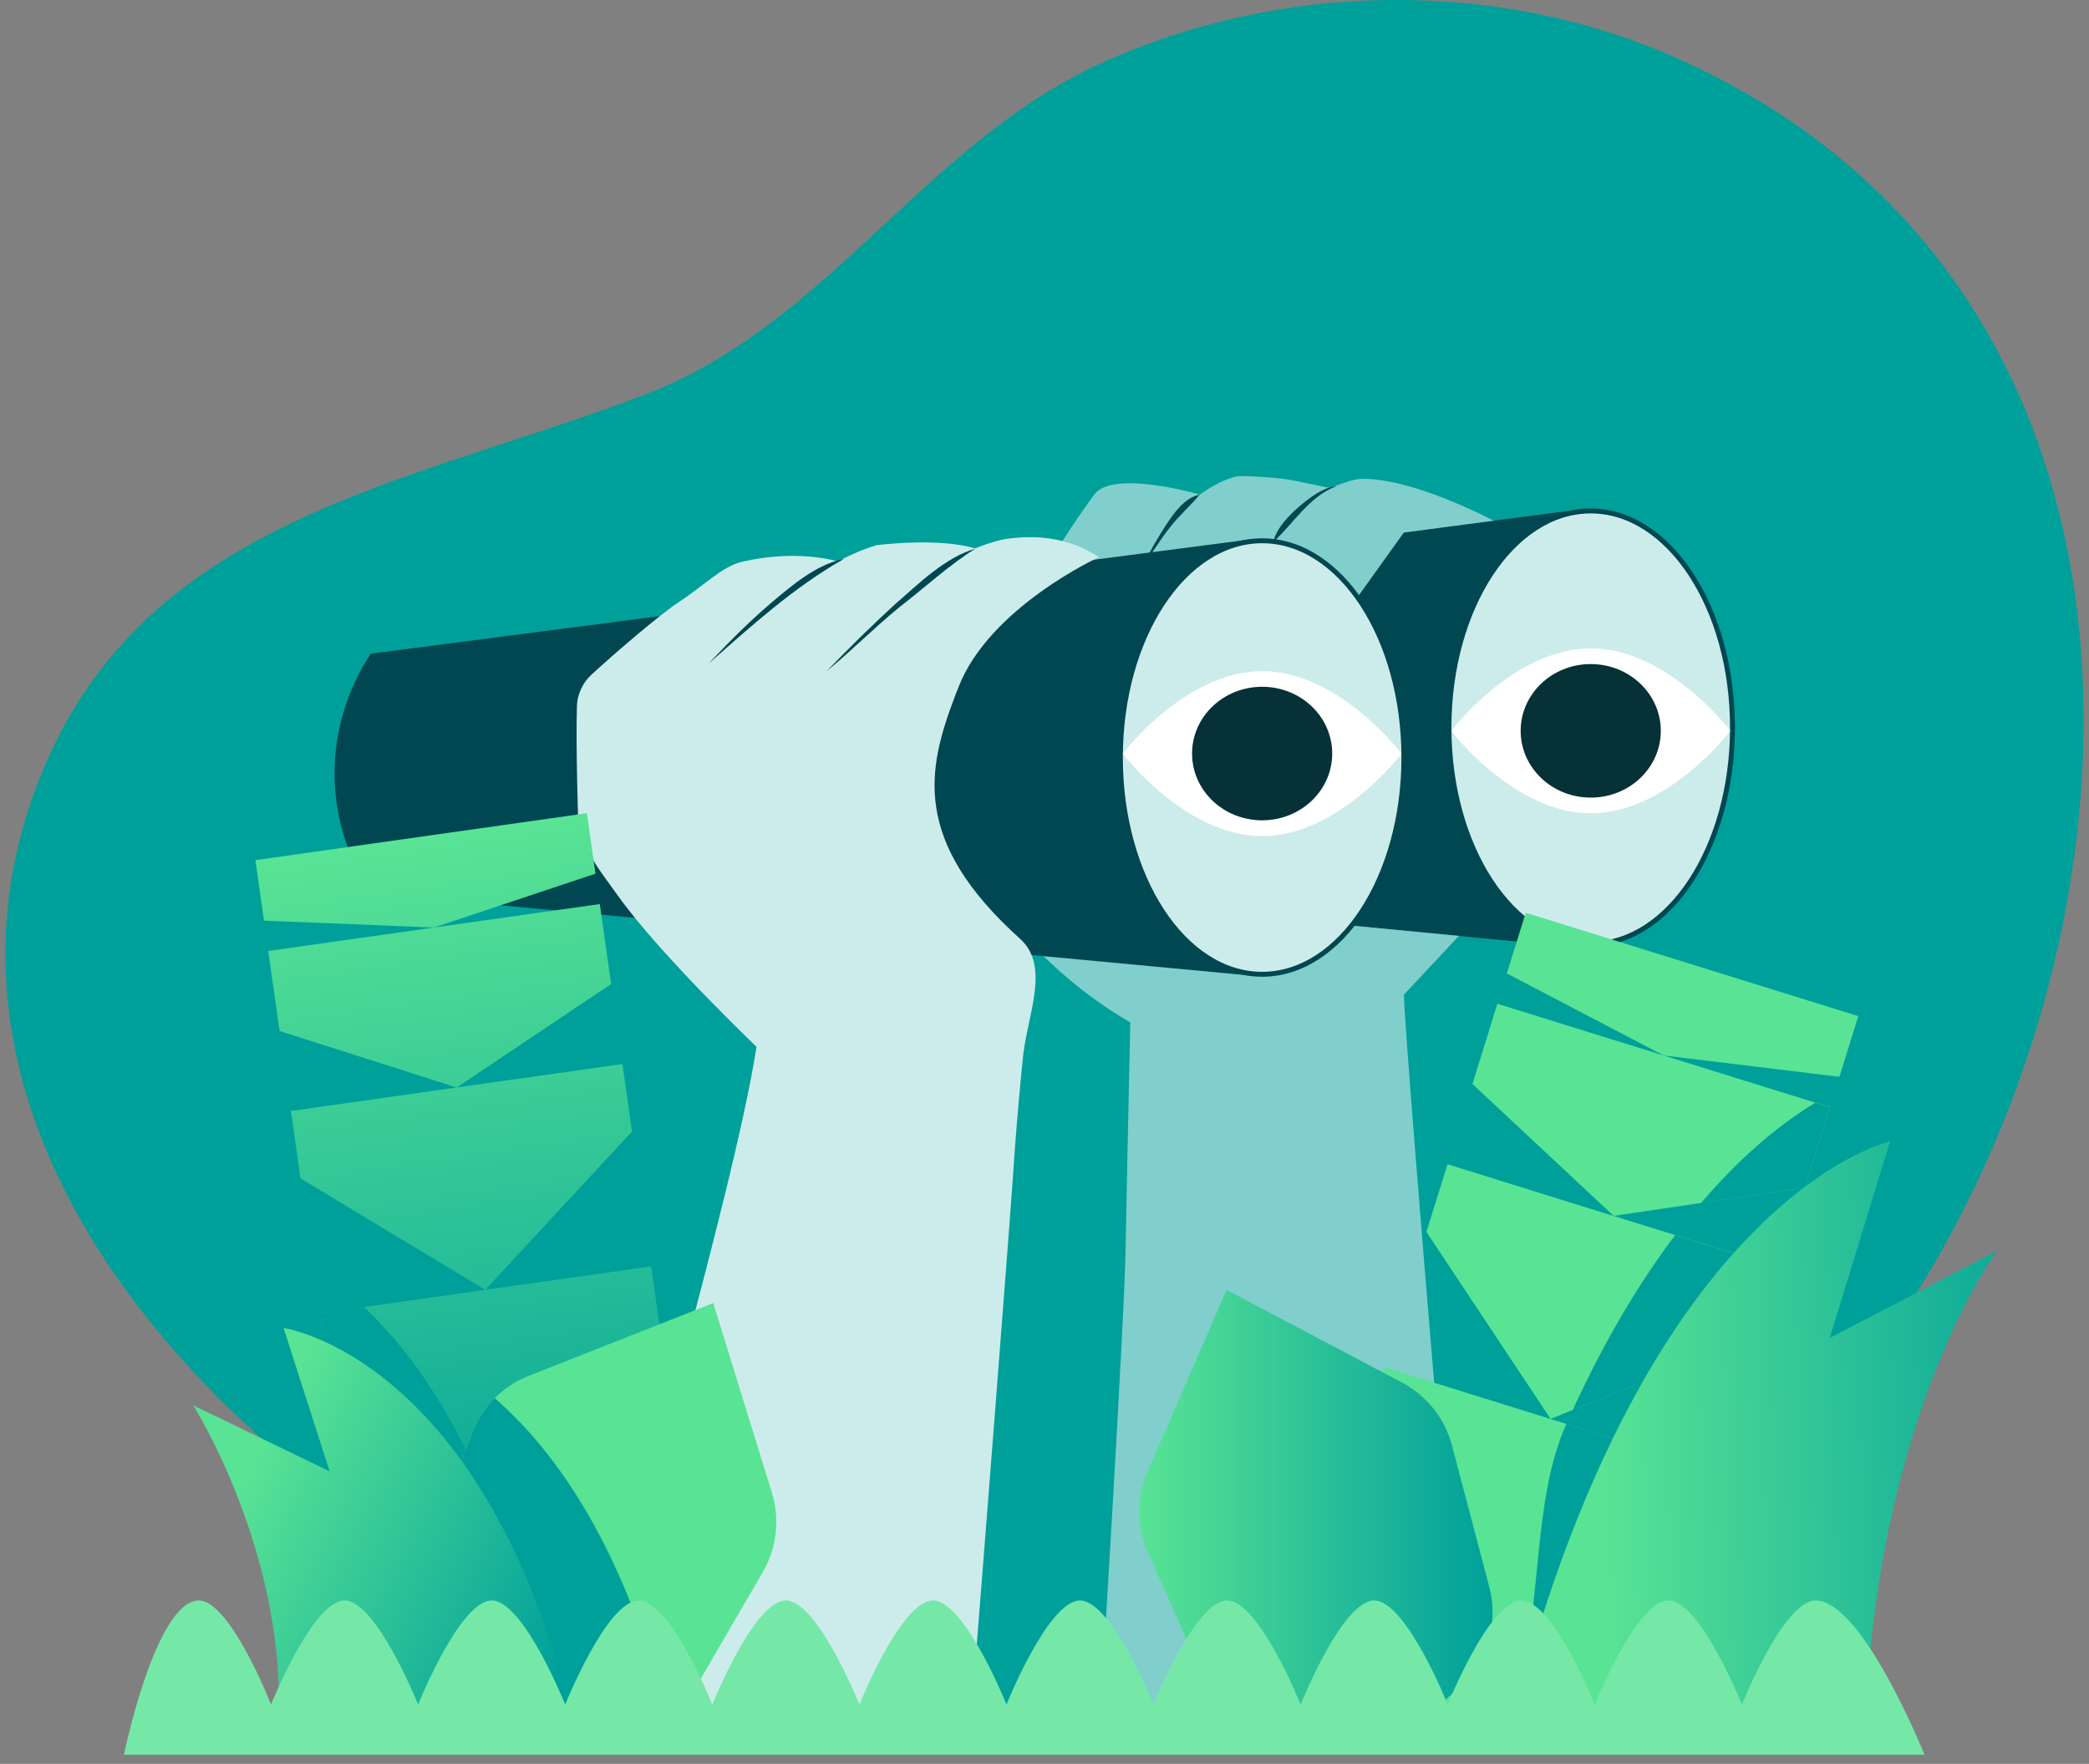 <svg width="212" height="179" viewBox="0 0 212 179" fill="none" xmlns="http://www.w3.org/2000/svg">
<rect x="0" y="0" width="212" height="179" fill="#808080" stroke="none"/>
<g clip-path="url(#clip0_1_626)">
<path d="M171.847 6.673C224.653 31.644 218.539 100.858 189.062 138.977C160.66 175.721 106.787 185.782 62.631 168.308C27.684 154.49 -11.613 117.927 4.115 78.741C14.631 52.548 41.365 49.246 65.408 40.063C83.999 32.969 93.845 14.532 111.826 6.372C129.738 -1.746 151.631 -2.33 170.127 5.882C170.703 6.14 171.279 6.406 171.847 6.673Z" fill="#00A09A"/>
<path d="M71.238 63.306L160.599 51.663V96.189L71.238 87.607V63.306Z" fill="#004751"/>
<path d="M111.525 176.056C111.525 176.056 114.096 134.514 114.233 126.724C114.371 118.933 114.706 103.756 114.706 103.756C100.853 95.776 94.292 81.08 91.721 76.076C90.724 74.132 90.577 72.748 90.775 71.785C91.05 70.452 92.314 69.609 93.673 69.721C96.046 69.927 101.404 71.595 109.788 80.702C109.788 80.702 120.605 80.074 122.471 92.517L148.053 94.976L142.472 100.944C142.739 108.434 148.604 176.323 148.604 176.323" fill="#80CFCC"/>
<path d="M121.732 50.184C121.732 50.184 112.944 47.613 111.052 50.184C106.795 55.98 101.361 65.103 103.287 66.651C107.251 69.841 115.695 58.103 115.695 58.103" fill="#80CFCC"/>
<path d="M128.224 60.038C123.202 68.483 117.02 72.085 114.75 69.747C113.056 68.01 113.46 60.004 118.92 52.901C120.631 50.683 123.383 48.868 125.395 48.369C125.877 48.249 127.811 48.369 129.144 48.481C129.978 48.55 130.813 48.662 131.629 48.834L136.23 49.788" fill="#80CFCC"/>
<path d="M151.579 52.841C151.579 52.841 143.307 48.43 138.096 48.602C137.107 48.636 135.155 49.419 134.26 49.892C130.692 51.775 127.484 56.53 125.928 63.65C124.827 68.689 126.057 69.514 128.319 69.497C130.58 69.48 133.822 65.653 136.462 62.42L142.464 54.045L151.579 52.841Z" fill="#80CFCC"/>
<path d="M37.642 66.333L127.003 54.724V99.009L37.642 90.634C36.567 89.017 33.987 84.7 33.953 78.603C33.919 72.361 36.567 67.932 37.642 66.324V66.333Z" fill="#004751"/>
<path d="M103.537 95.286C106.555 98.003 104.336 102.887 103.855 106.911C103.657 108.605 103.158 114.203 103.012 116.362C102.53 123.783 99.564 161.378 98.661 172.771C98.498 174.852 98.403 176.056 98.403 176.056L67.868 174.912L59.682 174.895C62.855 159.985 74.369 121.607 76.776 106.232C76.776 106.232 66.939 96.833 62.717 90.909C60.714 88.097 59.32 86.575 58.675 83.187C58.675 83.187 58.426 75.783 58.547 71.681C58.564 71.079 58.701 70.486 58.951 69.953C59.2 69.394 59.561 68.887 60.026 68.465C62.33 66.333 67.051 62.283 68.969 61.044C71.239 59.574 73.294 57.484 75.254 57.02C80.973 55.679 85.023 56.977 85.023 56.977C86.407 56.246 87.697 55.704 88.953 55.326C88.953 55.326 95.153 54.518 98.962 55.653C98.962 55.653 100.879 54.836 102.393 54.647C106.065 54.2 108.963 54.87 111.525 56.538C111.525 56.538 100.424 61.62 97.276 69.721C97.156 70.03 97.036 70.34 96.915 70.641C94.146 77.959 92.401 85.268 103.537 95.286Z" fill="#CCECEB"/>
<path d="M71.892 67.365C73.887 65.232 75.951 63.16 78.169 61.259C80.336 59.428 82.873 57.244 85.633 56.728C80.594 59.565 76.123 63.633 71.892 67.365Z" fill="#004751"/>
<path d="M83.905 68.096C86.175 65.748 88.497 63.444 90.922 61.242C93.303 59.161 95.978 56.538 98.979 55.687C96.571 57.14 93.519 59.892 91.266 61.629C88.763 63.658 86.321 66.126 83.913 68.096H83.905Z" fill="#004751"/>
<path d="M128.086 98.871C136.032 98.871 142.472 89.023 142.472 76.875C142.472 64.727 136.032 54.879 128.086 54.879C120.141 54.879 113.7 64.727 113.7 76.875C113.7 89.023 120.141 98.871 128.086 98.871Z" fill="#CCECEB" stroke="#004751" stroke-width="0.5" stroke-miterlimit="10"/>
<path d="M161.434 95.81C169.379 95.81 175.82 85.97 175.82 73.831C175.82 61.692 169.379 51.852 161.434 51.852C153.488 51.852 147.047 61.692 147.047 73.831C147.047 85.97 153.488 95.81 161.434 95.81Z" fill="#CCECEB" stroke="#004751" stroke-width="0.5" stroke-miterlimit="10"/>
<path d="M142.232 76.48C142.232 76.48 135.903 84.846 128.086 84.846C120.27 84.846 113.941 76.48 113.941 76.48C113.941 76.48 120.27 68.113 128.086 68.113C135.903 68.113 142.232 76.48 142.232 76.48Z" fill="white"/>
<path d="M175.604 74.166C175.604 74.166 169.267 82.533 161.442 82.533C153.617 82.533 147.279 74.166 147.279 74.166C147.279 74.166 153.617 65.8 161.442 65.8C169.267 65.8 175.604 74.166 175.604 74.166Z" fill="white"/>
<path d="M128.086 83.247C132.014 83.247 135.198 80.213 135.198 76.471C135.198 72.729 132.014 69.695 128.086 69.695C124.159 69.695 120.975 72.729 120.975 76.471C120.975 80.213 124.159 83.247 128.086 83.247Z" fill="#063137"/>
<path d="M161.434 80.942C165.361 80.942 168.545 77.909 168.545 74.166C168.545 70.424 165.361 67.39 161.434 67.39C157.506 67.39 154.322 70.424 154.322 74.166C154.322 77.909 157.506 80.942 161.434 80.942Z" fill="#063137"/>
<path d="M116.031 57.287C116.719 55.911 117.484 54.587 118.327 53.288C119.135 52.05 120.261 50.476 121.741 50.201C120.752 51.396 119.642 52.334 118.705 53.555C117.759 54.707 116.925 56.22 116.031 57.278V57.287Z" fill="#004751"/>
<path d="M135.619 49.341C132.816 50.407 131.337 53.065 129.222 54.999C129.514 53.649 130.727 52.385 131.793 51.448C132.859 50.536 134.286 49.436 135.619 49.341Z" fill="#004751"/>
<path d="M60.868 91.743L44.049 94.125L27.22 96.507L28.373 104.624L46.344 110.36L62.02 99.86L60.868 91.743ZM63.164 107.978L29.525 112.742L30.497 119.586L49.251 130.894L64.136 114.823L63.164 107.978ZM66.079 128.512L49.251 130.894L41.116 132.046L39.465 132.279L36.946 132.64L32.431 133.276L33.05 137.636L33.343 139.725L33.919 143.784L50.618 159.503L52.484 161.257L53.714 162.409L56.388 157.895L67.567 139.02L66.079 128.512ZM59.561 82.525L25.922 87.288L26.79 93.428L44.049 94.125L60.43 88.664L59.561 82.525Z" fill="url(#paint0_linear_1_626)"/>
<g style="mix-blend-mode:multiply">
<path d="M51.573 157.895L50.618 159.503L33.919 143.784L33.343 139.725L33.05 137.636L32.431 133.276L36.946 132.64C41.95 137.369 47.488 145.151 51.573 157.895Z" fill="#00A09A"/>
</g>
<path d="M184.221 111.899L168.829 107.109L151.957 101.864L149.429 110.007L163.755 123.387H163.772L172.621 122.08L183.172 120.498L185.7 112.355L184.221 111.89V111.899ZM170.007 125.339L163.781 123.404H163.764L146.901 118.15L144.76 125.012L157.357 143.99L159.593 143.088L178.494 135.503L180.635 128.641L169.998 125.331L170.007 125.339ZM158.965 144.498L157.357 143.999L150.22 141.78L140.495 138.745L137.21 149.287L147.529 175.6L150.736 173.433L156.463 169.572L170.961 159.787L174.237 149.262L158.974 144.506L158.965 144.498ZM154.838 92.629L152.92 98.785L168.837 107.109L186.671 109.276L188.589 103.119L154.847 92.629H154.838Z" fill="#59E395"/>
<g style="mix-blend-mode:multiply">
<path d="M158.965 144.498L174.229 149.253L170.952 159.778L156.454 169.564L150.728 173.425L153.797 173.949C156.575 162.323 155.483 152.323 158.957 144.498H158.965Z" fill="#00A09A"/>
</g>
<g style="mix-blend-mode:multiply">
<path d="M170.007 125.339L180.644 128.65L178.503 135.512L159.602 143.096C162.999 135.692 166.567 129.879 170.007 125.339Z" fill="#00A09A"/>
</g>
<g style="mix-blend-mode:multiply">
<path d="M185.7 112.363L183.172 120.507L172.621 122.089C177.032 116.912 181.125 113.782 184.221 111.908L185.7 112.372V112.363Z" fill="#00A09A"/>
</g>
<path d="M77.404 159.555L69.923 172.402C69.364 173.356 68.667 174.199 67.868 174.912C67.507 175.231 67.12 175.523 66.715 175.79C65.013 176.899 62.975 177.492 60.859 177.432L50.842 177.122L49.698 175.781L44.324 169.487C41.916 166.666 41.245 162.745 42.578 159.279L47.927 145.401C48.443 144.068 49.225 142.873 50.205 141.884C51.177 140.912 52.346 140.129 53.654 139.622L72.382 132.236L78.333 151.472C79.167 154.172 78.831 157.104 77.404 159.555Z" fill="#59E395"/>
<g style="mix-blend-mode:multiply">
<path d="M68.083 175.79H49.698L44.324 169.486C41.916 166.666 41.245 162.745 42.578 159.279L47.927 145.401C48.443 144.068 49.225 142.873 50.205 141.884C56.319 147.198 63.448 156.992 67.868 174.912C67.945 175.205 68.014 175.497 68.083 175.79Z" fill="#00A09A"/>
</g>
<path d="M116.486 157.508L122.523 171.103C124.028 174.5 127.278 176.796 130.976 177.088L140.976 177.879L148.285 171.008C150.994 168.463 152.086 164.645 151.14 161.051L147.348 146.673C146.626 143.939 144.786 141.626 142.283 140.301L124.475 130.903L116.46 149.373C115.334 151.97 115.343 154.92 116.495 157.508H116.486Z" fill="url(#paint1_linear_1_626)"/>
<path d="M189.217 176.254C190.292 143.492 202.649 126.947 202.649 126.947L185.691 135.778L191.814 115.82C191.814 115.82 166.163 121.487 152.706 177.742" fill="url(#paint2_linear_1_626)"/>
<path d="M28.269 174.895C29.095 157.585 19.619 142.623 19.619 142.623L33.455 149.313L32.113 145.143L28.777 134.764C28.777 134.764 49.311 137.644 58.177 174.895H28.269Z" fill="url(#paint3_linear_1_626)"/>
<path d="M12.576 178.068C12.576 178.068 15.723 162.788 20.04 162.418C23.265 162.143 27.504 172.978 27.504 172.978C27.504 172.978 31.735 162.418 34.968 162.418C38.201 162.418 42.432 172.978 42.432 172.978C42.432 172.978 46.663 162.418 49.896 162.418C53.129 162.418 57.36 172.978 57.36 172.978C57.36 172.978 61.59 162.418 64.824 162.418C68.057 162.418 72.288 172.978 72.288 172.978C72.288 172.978 76.518 162.418 79.752 162.418C82.985 162.418 87.216 172.978 87.216 172.978C87.216 172.978 91.446 162.418 94.68 162.418C97.913 162.418 102.143 172.978 102.143 172.978C102.143 172.978 106.374 162.418 109.599 162.418C112.823 162.418 117.063 172.978 117.063 172.978C117.063 172.978 121.293 162.418 124.527 162.418C127.76 162.418 131.991 172.978 131.991 172.978C131.991 172.978 136.221 162.418 139.455 162.418C142.688 162.418 146.919 172.978 146.919 172.978C146.919 172.978 151.149 162.418 154.382 162.418C157.616 162.418 161.846 172.978 161.846 172.978C161.846 172.978 166.077 162.418 169.31 162.418C172.544 162.418 176.774 172.978 176.774 172.978C176.774 172.978 181.005 162.418 184.238 162.418C189.028 162.418 195.305 178.068 195.305 178.068" fill="#75E8A7"/>
</g>
<defs>
<linearGradient id="paint0_linear_1_626" x1="42.718" y1="84.918" x2="53.693" y2="162.421" gradientUnits="userSpaceOnUse">
<stop stop-color="#59E395"/>
<stop offset="1" stop-color="#00A09A"/>
</linearGradient>
<linearGradient id="paint1_linear_1_626" x1="115.618" y1="154.387" x2="151.476" y2="154.387" gradientUnits="userSpaceOnUse">
<stop stop-color="#59E395"/>
<stop offset="1" stop-color="#00A09A"/>
</linearGradient>
<linearGradient id="paint2_linear_1_626" x1="162.438" y1="146.796" x2="211.142" y2="145.283" gradientUnits="userSpaceOnUse">
<stop stop-color="#59E395"/>
<stop offset="1" stop-color="#00A09A"/>
</linearGradient>
<linearGradient id="paint3_linear_1_626" x1="24.572" y1="150.466" x2="57.978" y2="166.91" gradientUnits="userSpaceOnUse">
<stop stop-color="#59E395"/>
<stop offset="1" stop-color="#00A09A"/>
</linearGradient>
<clipPath id="clip0_1_626">
<rect width="210.908" height="178.068" fill="white" transform="translate(0.546)"/>
</clipPath>
</defs>
</svg>
